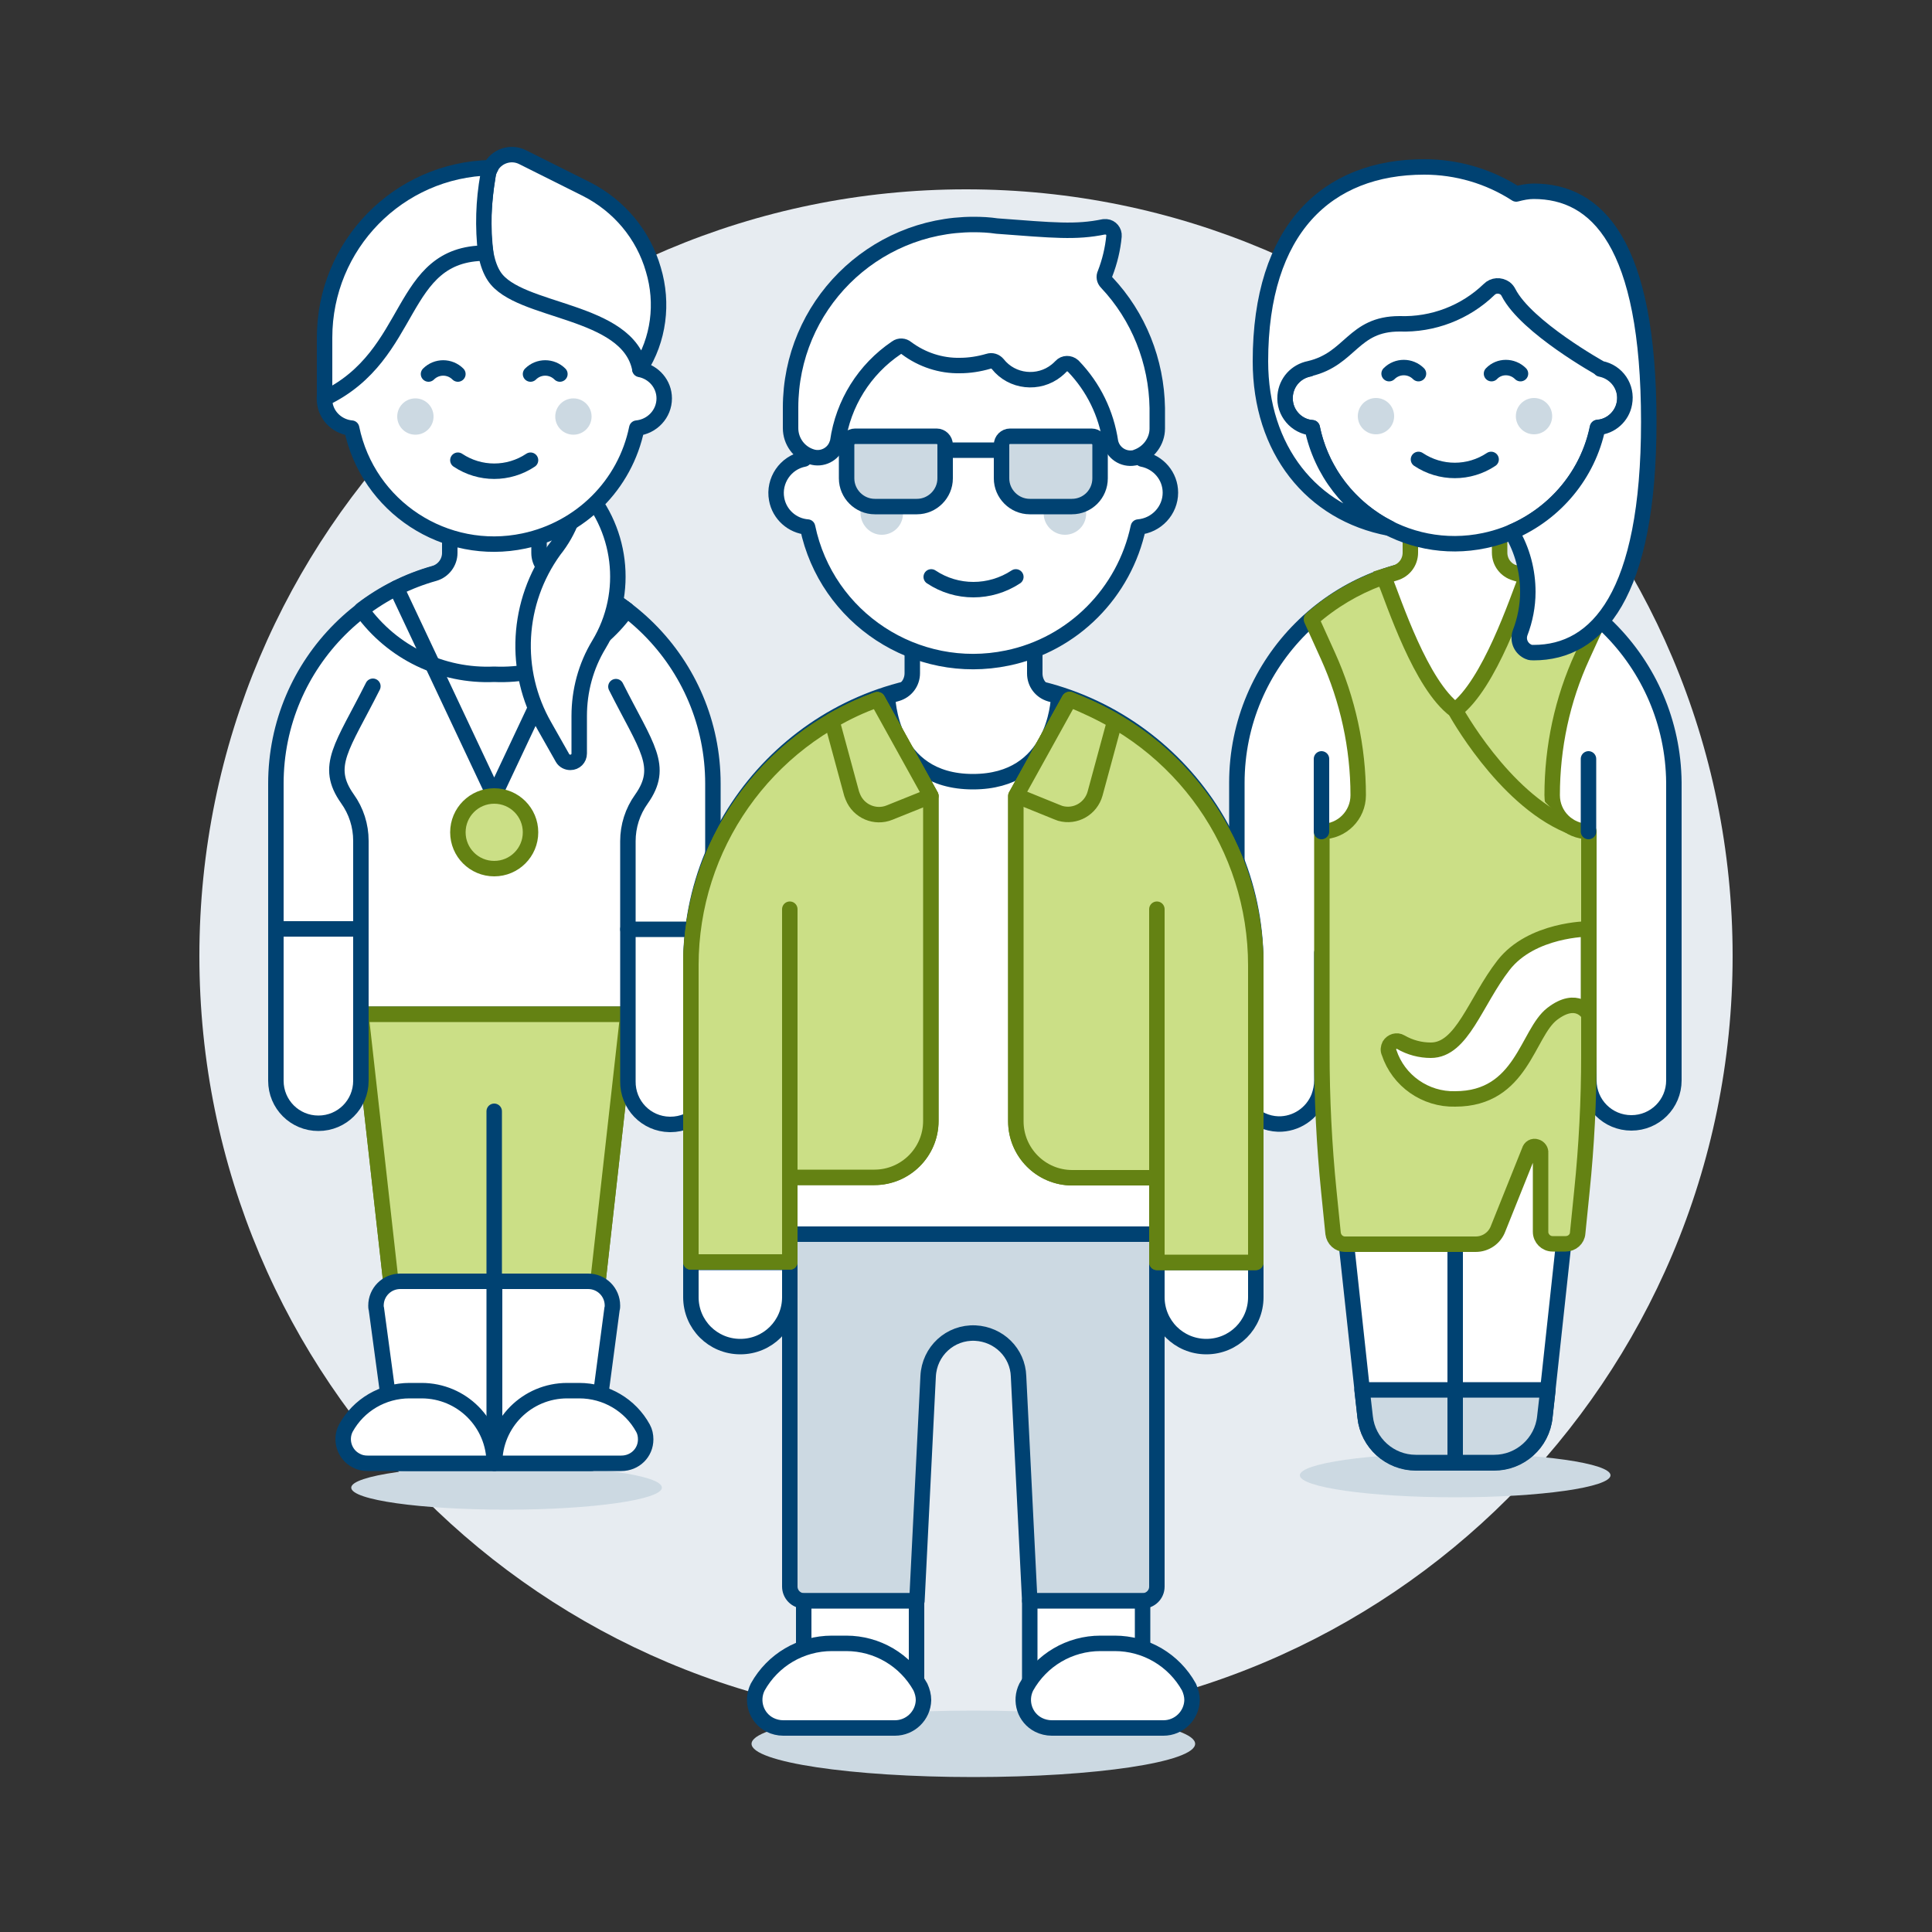 <?xml version="1.0" encoding="UTF-8"?>
<svg xmlns="http://www.w3.org/2000/svg" width="500" height="500" viewBox="0 0 500 500" fill="none">
  <rect x="0" y="0" width="500" height="500" fill="#333333" stroke="none"/>
  <g clip-path="url(#clip0_20_6395)">
    <path d="M250 445.8C359.6 445.8 448.4 357 448.4 247.4C448.4 137.8 359.6 49 250 49C140.4 49 51.6 137.8 51.6 247.4C51.6 357 140.4 445.8 250 445.8Z" fill="#E7ECF1"></path>
    <path d="M376.6 387.5C398.8 387.5 416.8 384.9 416.8 381.8C416.8 378.7 398.8 376.1 376.6 376.1C354.4 376.1 336.4 378.7 336.4 381.8C336.4 384.9 354.4 387.5 376.6 387.5Z" fill="#CCD9E2"></path>
    <path d="M411.1 262.4L403.7 331.5L399.9 366.8C399.2 373.5 393.5 378.6 386.8 378.6H366.5C359.8 378.6 354.1 373.5 353.4 366.8L349.6 331.5L342.1 262.4H411.1Z" fill="white"></path>
    <path d="M342 262.4L353.3 366.8C354 373.5 359.7 378.6 366.4 378.6H386.7C393.4 378.6 399.1 373.5 399.8 366.8L411.1 262.4V243.6H342V262.4Z" stroke="#004272" stroke-width="4" stroke-linecap="round" stroke-linejoin="round"></path>
    <path d="M400.6 359.7L399.8 366.7C399.1 373.4 393.4 378.5 386.7 378.5H366.4C359.7 378.5 354 373.4 353.3 366.7L352.5 359.7H400.6Z" fill="#CCD9E2" stroke="#004272" stroke-width="4" stroke-linecap="round" stroke-linejoin="round"></path>
    <path d="M376.6 271.8V378.6" stroke="#004272" stroke-width="4" stroke-linecap="round" stroke-linejoin="round"></path>
    <path d="M376.599 146.1C345.399 146.1 320.099 171.4 320.099 202.6V279.6C319.999 285.7 324.799 290.7 330.799 290.9C335.399 291 339.599 288.2 341.299 283.9C341.799 282.5 342.099 281.1 342.099 279.6V246.6H411.199V279.6C411.199 285.7 416.099 290.6 422.199 290.6C428.299 290.6 433.199 285.7 433.199 279.6V202.5C432.899 171.4 407.699 146.2 376.599 146.1Z" fill="white"></path>
    <path d="M376.599 146.1C345.399 146.1 320.099 171.4 320.099 202.6V279.6C319.999 285.7 324.799 290.7 330.799 290.9C335.399 291 339.599 288.2 341.299 283.9C341.799 282.5 342.099 281.1 342.099 279.6V246.6H411.199V279.6C411.199 285.7 416.099 290.6 422.199 290.6C428.299 290.6 433.199 285.7 433.199 279.6V202.5C432.899 171.4 407.699 146.2 376.599 146.1Z" stroke="#004272" stroke-width="4" stroke-linecap="round" stroke-linejoin="round"></path>
    <path d="M401.7 205.8C401.7 193.4 404.3 181.1 409.5 169.8L413.8 160.4C413.7 160.3 413.7 160.2 413.7 160.1C392.4 141.5 360.6 141.5 339.4 160.2V160.3L343.7 169.8C348.8 181.1 351.5 193.4 351.5 205.8C351.5 211 347.3 215.2 342.1 215.2V272.4C342.1 284.4 342.7 296.4 343.9 308.3L345 319.2C345.2 320.8 346.5 322 348.1 322H381.9C384.5 322 386.8 320.4 387.7 318L395.8 297.8C396 297 396.8 296.5 397.6 296.8C398.3 297 398.8 297.7 398.7 298.4V318.8C398.7 320.5 400.1 321.9 401.8 321.9H405.2C406.8 321.9 408.2 320.7 408.3 319.1L409.4 308.2C410.6 296.5 411.2 284.8 411.2 273.1V215.2C405.9 215.2 401.7 211 401.7 205.8Z" fill="#CBDF86" stroke="#648213" stroke-miterlimit="10"></path>
    <path d="M401.7 205.8C401.7 193.4 404.3 181.1 409.5 169.8L413.8 160.4C413.7 160.3 413.7 160.2 413.7 160.1C392.4 141.5 360.6 141.5 339.4 160.2V160.3L343.7 169.8C348.8 181.1 351.5 193.4 351.5 205.8C351.5 211 347.3 215.2 342.1 215.2V272.4C342.1 284.4 342.7 296.4 343.9 308.3L345 319.2C345.2 320.8 346.5 322 348.1 322H381.9C384.5 322 386.8 320.4 387.7 318L395.8 297.8C396 297 396.8 296.5 397.6 296.8C398.3 297 398.8 297.7 398.7 298.4V318.8C398.7 320.5 400.1 321.9 401.8 321.9H405.2C406.8 321.9 408.2 320.7 408.3 319.1L409.4 308.2C410.6 296.5 411.2 284.8 411.2 273.1V215.2C405.9 215.2 401.7 211 401.7 205.8Z" stroke="#648213" stroke-width="4" stroke-linecap="round" stroke-linejoin="round"></path>
    <path d="M342 215.2V196.4" stroke="#004272" stroke-width="4" stroke-linecap="round" stroke-linejoin="round"></path>
    <path d="M411.1 215.2V196.4" stroke="#004272" stroke-width="4" stroke-linecap="round" stroke-linejoin="round"></path>
    <path d="M392.1 148.3C389.7 147.6 388.1 145.5 388.1 143V125.4H365V143C365 145.5 363.4 147.6 361 148.3C360 148.6 359.1 148.9 358.1 149.2C360.9 156.2 367.7 177.2 376.6 183.8C385.5 177.1 392.6 155.5 395.1 149.2C394 148.9 393.1 148.6 392.1 148.3Z" fill="white" stroke="#648213" stroke-width="4" stroke-miterlimit="10"></path>
    <path d="M376.6 183.8C376.6 183.8 388.9 206.4 405.8 213.6L376.6 183.8Z" fill="#CBDF86"></path>
    <path d="M376.6 183.8C376.6 183.8 388.9 206.4 405.8 213.6" stroke="#648213" stroke-width="4" stroke-linecap="round" stroke-linejoin="round"></path>
    <path d="M411.1 240.4C411.1 240.4 396.4 240.4 389.1 249.8C381.8 259.2 378.399 271.8 370.299 271.8C367.599 271.8 364.899 271.1 362.499 269.7C361.499 269.1 360.2 269.5 359.6 270.5C359.3 271.1 359.199 271.8 359.499 272.4C361.899 279.7 368.9 284.6 376.6 284.4C393.9 284.4 395.2 267.4 401.7 262.4C408.2 257.4 411.1 262.4 411.1 262.4V240.4Z" fill="white" stroke="#648213" stroke-width="4" stroke-linecap="round" stroke-linejoin="round"></path>
    <path d="M184.5 202.8V262.5H71.4V202.8C71.4 171.6 96.7 146.3 128 146.3C159.2 146.3 184.5 171.6 184.5 202.8Z" fill="white"></path>
    <path d="M184.5 202.8V262.5H71.4V202.8C71.4 171.6 96.7 146.3 128 146.3C159.2 146.3 184.5 171.6 184.5 202.8Z" stroke="#004272" stroke-width="4" stroke-linecap="round" stroke-linejoin="round"></path>
    <path d="M131.1 390.7C153.3 390.7 171.3 388.1 171.3 385C171.3 381.8 153.3 379.3 131.1 379.3C108.9 379.3 90.9 381.9 90.9 385C90.9 388.2 108.9 390.7 131.1 390.7Z" fill="#CCD9E2"></path>
    <path d="M153 347.3L162.5 262.5H93.4L102.9 347.3H153Z" fill="#CBDF86" stroke="#648213" stroke-width="4" stroke-linecap="round" stroke-linejoin="round"></path>
    <path d="M153 347.3L162.5 262.5H93.4L102.9 347.3H153Z" fill="#CBDF86" stroke="#648213" stroke-width="4" stroke-linecap="round" stroke-linejoin="round"></path>
    <path d="M127.9 287.6V347.3" stroke="#004272" stroke-width="4" stroke-linecap="round" stroke-linejoin="round"></path>
    <path d="M102.801 378.7H127.901V331.6H103.601C100.101 331.6 97.301 334.4 97.301 337.9C97.301 338.2 97.301 338.5 97.401 338.7L102.801 378.7Z" fill="white" stroke="#004272" stroke-width="4" stroke-linecap="round" stroke-linejoin="round"></path>
    <path d="M153.1 378.7H128V331.6H152.2C155.7 331.6 158.5 334.4 158.5 337.9C158.5 338.2 158.5 338.5 158.4 338.7L153.1 378.7Z" fill="white" stroke="#004272" stroke-width="4" stroke-linecap="round" stroke-linejoin="round"></path>
    <path d="M127.9 378.7C127.9 368.3 119.5 359.9 109.1 359.9H106C99.1 359.9 92.8 363.6 89.5 369.6C87.9 372.7 89.2 376.5 92.2 378C93.1 378.5 94.1 378.7 95.1 378.7H127.9Z" fill="white" stroke="#004272" stroke-width="4" stroke-linecap="round" stroke-linejoin="round"></path>
    <path d="M160.8 378.7C164.3 378.7 167.1 376 167.1 372.5C167.1 371.5 166.9 370.5 166.4 369.6C163.1 363.6 156.8 359.9 149.9 359.9H146.8C136.4 359.9 128 368.3 128 378.7H160.8Z" fill="white" stroke="#004272" stroke-width="4" stroke-linecap="round" stroke-linejoin="round"></path>
    <path d="M93.4 268.7V240.4H71.4V279.7C71.4 285.8 76.3 290.7 82.4 290.7C88.5 290.7 93.4 285.8 93.4 279.7V268.7Z" fill="white"></path>
    <path d="M93.4 268.7V240.4H71.4V279.7C71.4 285.8 76.3 290.7 82.4 290.7C88.5 290.7 93.4 285.8 93.4 279.7V268.7Z" stroke="#004272" stroke-width="4" stroke-linecap="round" stroke-linejoin="round"></path>
    <path d="M162.5 240.5V279.8C162.4 285.9 167.2 290.9 173.3 291C173.4 291 173.4 291 173.5 291C179.6 291 184.5 286.1 184.5 280C184.5 279.9 184.5 279.8 184.5 279.8V240.5H162.5Z" fill="white"></path>
    <path d="M162.5 240.5V279.8C162.4 285.9 167.2 290.9 173.3 291C173.4 291 173.4 291 173.5 291C179.6 291 184.5 286.1 184.5 280C184.5 279.9 184.5 279.8 184.5 279.8V240.5H162.5Z" stroke="#004272" stroke-width="4" stroke-linecap="round" stroke-linejoin="round"></path>
    <path d="M96.501 177.6C88.601 193.3 83.901 198.2 89.901 206.7C92.201 209.9 93.401 213.7 93.401 217.6V240.4" stroke="#004272" stroke-width="4" stroke-linecap="round" stroke-linejoin="round"></path>
    <path d="M162.5 240.5V217.7C162.5 213.8 163.7 210 166 206.8C172 198.3 167.3 193.4 159.4 177.7" stroke="#004272" stroke-width="4" stroke-linecap="round" stroke-linejoin="round"></path>
    <path d="M143.5 148.4C141.1 147.7 139.5 145.6 139.5 143.1V125.3H116.4V143.1C116.4 145.5 114.8 147.7 112.4 148.4C105.6 150.3 99.2 153.5 93.6 157.8V157.9C101.5 168.9 114.4 175.1 127.9 174.5C141.4 175.1 154.3 168.9 162.2 157.9V157.8C156.6 153.6 150.3 150.4 143.5 148.4Z" fill="white" stroke="#004272" stroke-width="4" stroke-linecap="round" stroke-linejoin="round"></path>
    <path d="M153.2 152.2L127.9 205.9L102.6 152.2" stroke="#004272" stroke-width="4" stroke-linecap="round" stroke-linejoin="round"></path>
    <path d="M127.9 224.8C133.1 224.8 137.3 220.6 137.3 215.4C137.3 210.2 133.1 206 127.9 206C122.7 206 118.5 210.2 118.5 215.4C118.5 220.6 122.7 224.8 127.9 224.8Z" fill="#CBDF86" stroke="#648213" stroke-width="4" stroke-linecap="round" stroke-linejoin="round"></path>
    <path d="M149.9 125.1C161 136.2 163.1 153.4 155 166.8C151.6 172.4 149.9 178.8 149.9 185.3V195C149.9 196.3 148.9 197.3 147.6 197.3C146.8 197.3 146 196.9 145.6 196.2L140.9 187.9C132.7 173.6 133.7 155.8 143.4 142.4C147.4 137.4 149.6 131.4 149.9 125.1Z" fill="white" stroke="#004272" stroke-width="4" stroke-linecap="round" stroke-linejoin="round"></path>
    <path d="M171.899 103.1C171.899 99.4 169.199 96.3 165.599 95.6V90.6C165.599 69.8 148.699 52.9 127.899 52.9C107.099 52.9 90.199 69.8 90.199 90.6V95.6C85.999 96.4 83.299 100.4 84.099 104.6C84.699 108 87.599 110.5 90.999 110.8C95.199 131.2 115.199 144.3 135.599 140C150.299 136.9 161.799 125.5 164.799 110.8C168.799 110.4 171.899 107.1 171.899 103.1Z" fill="white" stroke="#004272" stroke-width="4" stroke-linecap="round" stroke-linejoin="round"></path>
    <path d="M107.501 112.5C110.101 112.5 112.201 110.4 112.201 107.8C112.201 105.2 110.101 103.1 107.501 103.1C104.901 103.1 102.801 105.2 102.801 107.8C102.801 110.4 104.901 112.5 107.501 112.5Z" fill="#CCD9E2"></path>
    <path d="M148.399 112.5C150.999 112.5 153.099 110.4 153.099 107.8C153.099 105.2 150.999 103.1 148.399 103.1C145.799 103.1 143.699 105.2 143.699 107.8C143.699 110.4 145.799 112.5 148.399 112.5Z" fill="#CCD9E2"></path>
    <path d="M118.5 119.1C124.2 122.9 131.6 122.9 137.3 119.1" stroke="#004272" stroke-width="4" stroke-linecap="round" stroke-linejoin="round"></path>
    <path d="M165.599 95.5C170.499 87.9 171.699 78.5 169.099 69.8C166.499 60.7 160.199 53.2 151.699 48.9L135.299 40.7C132.199 39.1 128.399 40.4 126.899 43.5C126.599 44.1 126.399 44.7 126.299 45.3C124.999 53.5 123.999 65.6 127.899 71.5C134.199 81.1 162.499 79.8 165.599 95.5Z" fill="white"></path>
    <path d="M165.599 95.5C170.499 87.9 171.699 78.5 169.099 69.8C166.499 60.7 160.199 53.2 151.699 48.9L135.299 40.7C132.199 39.1 128.399 40.4 126.899 43.5C126.599 44.1 126.399 44.7 126.299 45.3C124.999 53.5 123.999 65.6 127.899 71.5C134.199 81.1 162.499 79.8 165.599 95.5Z" stroke="#004272" stroke-width="4" stroke-linecap="round" stroke-linejoin="round"></path>
    <path d="M126.3 45.4C126.4 44.7 126.6 44 127 43.4C103.1 43.9 84 63.4 84 87.4V103.1C107.6 91.8 102.8 65.5 125.7 65.5C124.9 58.8 125.1 52 126.3 45.4Z" fill="white"></path>
    <path d="M126.3 45.4C126.4 44.7 126.6 44 127 43.4C103.1 43.9 84 63.4 84 87.4V103.1C107.6 91.8 102.8 65.5 125.7 65.5C124.9 58.8 125.1 52 126.3 45.4Z" stroke="#004272" stroke-width="4" stroke-linecap="round" stroke-linejoin="round"></path>
    <path d="M144.901 96.8C142.801 94.7 139.401 94.7 137.301 96.8" stroke="#004272" stroke-width="4" stroke-linecap="round" stroke-linejoin="round"></path>
    <path d="M118.5 96.8C116.4 94.7 113 94.7 110.9 96.8" stroke="#004272" stroke-width="4" stroke-linecap="round" stroke-linejoin="round"></path>
    <path d="M204.4 308.3V410.6C204.4 412.6 206 414.3 208.1 414.3H237.3L240.2 356.2C240.5 349.7 245.9 344.7 252.4 345C258.5 345.3 263.4 350.1 263.6 356.2L266.5 414.3H295.7C297.7 414.3 299.4 412.7 299.4 410.6V308.3H204.4Z" fill="#CCD9E2"></path>
    <path d="M204.4 308.3V410.6C204.4 412.6 206 414.3 208.1 414.3H237.3L240.2 356.2C240.5 349.7 245.9 344.7 252.4 345C258.5 345.3 263.4 350.1 263.6 356.2L266.5 414.3H295.7C297.7 414.3 299.4 412.7 299.4 410.6V308.3H204.4Z" stroke="#004272" stroke-width="4" stroke-linecap="round" stroke-linejoin="round"></path>
    <path d="M191.601 348.5C184.501 348.5 178.801 342.8 178.801 335.7V253.5H204.401V335.7C204.401 342.8 198.701 348.5 191.601 348.5Z" fill="white" stroke="#004272" stroke-width="4" stroke-linecap="round" stroke-linejoin="round"></path>
    <path d="M312.2 348.5C305.1 348.5 299.4 342.8 299.4 335.7V253.5H325V335.7C325 342.8 319.3 348.5 312.2 348.5Z" fill="white" stroke="#004272" stroke-width="4" stroke-linecap="round" stroke-linejoin="round"></path>
    <path d="M231.8 447.2H213.5C210.5 447.2 208 444.8 208 441.7V414.3H237.2V441.7C237.3 444.8 234.9 447.2 231.8 447.2Z" fill="white" stroke="#004272" stroke-width="4" stroke-linecap="round" stroke-linejoin="round"></path>
    <path d="M290.3 447.2H272C269 447.2 266.5 444.8 266.5 441.7V414.3H295.7V441.7C295.8 444.8 293.3 447.2 290.3 447.2Z" fill="white" stroke="#004272" stroke-width="4" stroke-linecap="round" stroke-linejoin="round"></path>
    <path d="M251.9 459.9C283.6 459.9 309.3 456 309.3 451.3C309.3 446.6 283.6 442.7 251.9 442.7C220.2 442.7 194.5 446.6 194.5 451.3C194.5 456 220.2 459.9 251.9 459.9Z" fill="#CCD9E2"></path>
    <path d="M325.001 249.9V326.7H299.401V319.4H204.401V326.7H178.801V249.9C178.501 209.5 210.901 176.5 251.301 176.2C291.701 175.9 324.701 208.3 325.001 248.7C325.001 249.1 325.001 249.5 325.001 249.9Z" fill="white" stroke="#004272" stroke-width="4" stroke-linecap="round" stroke-linejoin="round"></path>
    <path d="M204.4 235.2V319.3" stroke="#004272" stroke-width="4" stroke-linecap="round" stroke-linejoin="round"></path>
    <path d="M299.4 235.2V319.3" stroke="#004272" stroke-width="4" stroke-linecap="round" stroke-linejoin="round"></path>
    <path d="M271.799 179.6C269.399 178.9 267.799 176.8 267.799 174.3V151H236.099V174.2C236.099 176.7 234.499 178.8 232.099 179.5C231.299 179.7 230.499 180 229.699 180.2C229.699 180.2 229.899 202.3 251.799 202.3C272.899 202.3 273.899 181.9 273.999 180.2C273.299 180 272.599 179.8 271.799 179.6Z" fill="white" stroke="#004272" stroke-width="4" stroke-linecap="round" stroke-linejoin="round"></path>
    <path d="M301.1 447.2C305.1 447.2 308.4 444 308.5 440C308.5 438.8 308.2 437.7 307.7 436.6C303.8 429.6 296.5 425.3 288.5 425.3H284.8C276.8 425.3 269.5 429.6 265.6 436.6C263.8 440.2 265.2 444.6 268.8 446.4C269.8 446.9 271 447.2 272.2 447.2H301.1Z" fill="white" stroke="#004272" stroke-width="4" stroke-linecap="round" stroke-linejoin="round"></path>
    <path d="M231.6 447.2C235.6 447.2 238.9 444 239 440C239 438.8 238.7 437.7 238.2 436.6C234.3 429.6 227 425.3 219 425.3H215.3C207.3 425.3 200 429.6 196.1 436.6C194.3 440.2 195.7 444.6 199.3 446.4C200.3 446.9 201.5 447.2 202.7 447.2H231.6Z" fill="white" stroke="#004272" stroke-width="4" stroke-linecap="round" stroke-linejoin="round"></path>
    <path d="M325 249.9V326.7H299.4V304.8H277.5C269.4 304.8 262.9 298.2 262.9 290.2V206L276.7 181.1H276.8C305.8 191.7 325 219.1 325 249.9Z" fill="#CBDF86" stroke="#648213" stroke-width="4" stroke-linecap="round" stroke-linejoin="round"></path>
    <path d="M325 249.9V326.7H299.4V304.8H277.5C269.4 304.8 262.9 298.2 262.9 290.2V206L276.7 181.1H276.8C305.8 191.7 325 219.1 325 249.9Z" fill="#CBDF86" stroke="#648213" stroke-width="4" stroke-linecap="round" stroke-linejoin="round"></path>
    <path d="M288.5 186.6L283.4 205.4C282.3 209.3 278.3 211.6 274.4 210.5C274.1 210.4 273.9 210.3 273.6 210.2L263 205.9L276.8 181H276.9C280.8 182.6 284.7 184.4 288.5 186.6Z" fill="#CBDF86" stroke="#648213" stroke-width="4" stroke-linecap="round" stroke-linejoin="round"></path>
    <path d="M240.901 206V290.1C240.901 298.2 234.301 304.7 226.301 304.7H204.401V326.6H178.801V249.8C178.801 219 198.101 191.6 227.001 181.1H227.101L240.901 206Z" fill="#CBDF86" stroke="#648213" stroke-width="4" stroke-linecap="round" stroke-linejoin="round"></path>
    <path d="M240.901 206V290.1C240.901 298.2 234.301 304.7 226.301 304.7H204.401V326.6H178.801V249.8C178.801 219 198.101 191.6 227.001 181.1H227.101L240.901 206Z" fill="#CBDF86" stroke="#648213" stroke-width="4" stroke-linecap="round" stroke-linejoin="round"></path>
    <path d="M240.901 206L230.201 210.3C226.501 211.8 222.201 210 220.701 206.2C220.601 205.9 220.501 205.7 220.401 205.4L215.301 186.6V186.5C219.001 184.4 222.901 182.5 227.001 181.1H227.101L240.901 206Z" fill="#CBDF86" stroke="#648213" stroke-width="4" stroke-linecap="round" stroke-linejoin="round"></path>
    <path d="M299.4 304.7V235.3V304.7Z" fill="#CBDF86"></path>
    <path d="M299.4 304.7V235.3" stroke="#648213" stroke-width="4" stroke-linecap="round" stroke-linejoin="round"></path>
    <path d="M204.4 304.7V235.3V304.7Z" fill="#CBDF86"></path>
    <path d="M204.4 304.7V235.3" stroke="#648213" stroke-width="4" stroke-linecap="round" stroke-linejoin="round"></path>
    <path d="M420.501 103C420.501 99.3 417.801 96.2 414.201 95.5V90.5C414.201 69.7 397.301 52.8 376.501 52.8C355.701 52.8 338.801 69.7 338.801 90.5V95.5C334.601 96.3 331.901 100.3 332.701 104.5C333.301 107.9 336.201 110.5 339.601 110.7C343.801 131.1 363.801 144.2 384.201 139.9C398.901 136.8 410.401 125.4 413.401 110.7C417.401 110.3 420.501 107 420.501 103Z" fill="white" stroke="#004272" stroke-width="4" stroke-linecap="round" stroke-linejoin="round"></path>
    <path d="M356.1 112.4C358.7 112.4 360.8 110.3 360.8 107.7C360.8 105.1 358.7 103 356.1 103C353.5 103 351.4 105.1 351.4 107.7C351.4 110.3 353.5 112.4 356.1 112.4Z" fill="#CCD9E2"></path>
    <path d="M397.001 112.4C399.601 112.4 401.701 110.3 401.701 107.7C401.701 105.1 399.601 103 397.001 103C394.401 103 392.301 105.1 392.301 107.7C392.301 110.3 394.401 112.4 397.001 112.4Z" fill="#CCD9E2"></path>
    <path d="M367.1 118.9C372.8 122.7 380.2 122.7 385.9 118.9" stroke="#004272" stroke-width="4" stroke-linecap="round" stroke-linejoin="round"></path>
    <path d="M338.899 95.4C349.599 92.9 350.099 83.8 362.199 83.8C370.799 84.1 379.199 80.9 385.399 74.9C386.499 73.8 388.199 73.7 389.499 74.6C389.899 74.9 390.199 75.3 390.399 75.7C394.999 84.7 414.299 95.4 414.299 95.4C418.499 96.2 421.199 100.2 420.399 104.4C419.799 107.8 416.899 110.4 413.499 110.6C410.999 122.7 402.599 132.8 391.199 137.7C393.999 142.4 395.399 147.8 395.399 153.2C395.399 156.8 394.699 160.4 393.399 163.8C392.699 165.8 393.699 167.9 395.599 168.7C395.999 168.9 396.499 168.9 396.899 168.9C413.399 168.9 426.699 154 426.699 109.2C426.699 62.9 413.299 49.5 396.899 49.5C395.399 49.5 393.899 49.8 392.399 50.2C385.299 45.6 376.999 43.2 368.599 43.2C343.399 43.2 326.199 59.3 326.199 93.5C326.199 116.3 339.399 132.9 359.599 136.7C349.299 131.5 341.899 122 339.599 110.7C335.399 110.4 332.199 106.6 332.599 102.4C332.899 98.9 335.399 96.1 338.899 95.4Z" fill="white"></path>
    <path d="M338.899 95.4C349.599 92.9 350.099 83.8 362.199 83.8C370.799 84.1 379.199 80.9 385.399 74.9C386.499 73.8 388.199 73.7 389.499 74.6C389.899 74.9 390.199 75.3 390.399 75.7C394.999 84.7 414.299 95.4 414.299 95.4C418.499 96.2 421.199 100.2 420.399 104.4C419.799 107.8 416.899 110.4 413.499 110.6C410.999 122.7 402.599 132.8 391.199 137.7C393.999 142.4 395.399 147.8 395.399 153.2C395.399 156.8 394.699 160.4 393.399 163.8C392.699 165.8 393.699 167.9 395.599 168.7C395.999 168.9 396.499 168.9 396.899 168.9C413.399 168.9 426.699 154 426.699 109.2C426.699 62.9 413.299 49.5 396.899 49.5C395.399 49.5 393.899 49.8 392.399 50.2C385.299 45.6 376.999 43.2 368.599 43.2C343.399 43.2 326.199 59.3 326.199 93.5C326.199 116.3 339.399 132.9 359.599 136.7C349.299 131.5 341.899 122 339.599 110.7C335.399 110.4 332.199 106.6 332.599 102.4C332.899 98.9 335.399 96.1 338.899 95.4Z" stroke="#004272" stroke-width="4" stroke-linecap="round" stroke-linejoin="round"></path>
    <path d="M393.5 96.7C391.4 94.6 388 94.6 386 96.7" stroke="#004272" stroke-width="4" stroke-linecap="round" stroke-linejoin="round"></path>
    <path d="M367.1 96.7C365 94.6 361.6 94.6 359.5 96.7" stroke="#004272" stroke-width="4" stroke-linecap="round" stroke-linejoin="round"></path>
    <path d="M302.899 127.5C302.899 123.2 299.799 119.6 295.599 118.8V113C295.899 88.9 276.499 69.1 252.299 68.8C228.099 68.5 208.399 87.9 208.099 112.1C208.099 112.4 208.099 112.7 208.099 113V118.8C203.299 119.7 200.099 124.4 200.999 129.2C201.699 133.1 204.999 136.1 208.999 136.4C213.899 160 237.099 175.2 260.699 170.3C277.699 166.8 290.999 153.4 294.599 136.4C299.299 136 302.899 132.1 302.899 127.5Z" fill="white" stroke="#004272" stroke-width="4" stroke-linecap="round" stroke-linejoin="round"></path>
    <path d="M228.199 138.4C231.199 138.4 233.699 136 233.699 132.9C233.699 129.9 231.299 127.4 228.199 127.4C225.199 127.4 222.699 129.8 222.699 132.9C222.799 135.9 225.199 138.4 228.199 138.4Z" fill="#CCD9E2"></path>
    <path d="M275.6 138.4C278.6 138.4 281.1 136 281.1 132.9C281.1 129.9 278.7 127.4 275.6 127.4C272.6 127.4 270.1 129.8 270.1 132.9C270.1 135.9 272.6 138.4 275.6 138.4Z" fill="#CCD9E2"></path>
    <path d="M241 149.3C247.6 153.7 256.2 153.7 262.9 149.3" stroke="#004272" stroke-width="4" stroke-linecap="round" stroke-linejoin="round"></path>
    <path d="M286.4 73.1C285.8 72.5 285.6 71.6 286 70.8C287.2 67.7 288 64.4 288.3 61.1C288.4 59.9 287.5 58.8 286.3 58.7C286.1 58.7 285.9 58.7 285.7 58.7C278.4 60.2 272.7 59.6 258 58.5C256 58.2 254 58.1 252 58.1C225.8 58.1 204.6 79.3 204.6 105.5V110.8C204.6 114.2 206.8 117.2 210 118.2C212.7 119.1 215.7 117.6 216.6 114.9C216.7 114.7 216.7 114.5 216.8 114.3C218.2 104.4 223.7 95.6 232 90C232.8 89.4 233.9 89.5 234.6 90.1C238.6 93.1 243.5 94.7 248.4 94.6C250.9 94.6 253.4 94.2 255.8 93.5C256.7 93.2 257.6 93.5 258.2 94.2C261.9 98.9 268.8 99.6 273.4 95.9C273.8 95.6 274.2 95.2 274.6 94.8C275.4 93.9 276.8 93.9 277.7 94.7L277.8 94.8C283 100.2 286.3 107 287.4 114.4C288 117.2 290.7 119 293.5 118.5C293.7 118.5 293.9 118.4 294.1 118.3C297.3 117.2 299.5 114.2 299.5 110.9V105.6C299.3 93.5 294.7 81.9 286.4 73.1Z" fill="white"></path>
    <path d="M286.4 73.1C285.8 72.5 285.6 71.6 286 70.8C287.2 67.7 288 64.4 288.3 61.1C288.4 59.9 287.5 58.8 286.3 58.7C286.1 58.7 285.9 58.7 285.7 58.7C278.4 60.2 272.7 59.6 258 58.5C256 58.2 254 58.1 252 58.1C225.8 58.1 204.6 79.3 204.6 105.5V110.8C204.6 114.2 206.8 117.2 210 118.2C212.7 119.1 215.7 117.6 216.6 114.9C216.7 114.7 216.7 114.5 216.8 114.3C218.2 104.4 223.7 95.6 232 90C232.8 89.4 233.9 89.5 234.6 90.1C238.6 93.1 243.5 94.7 248.4 94.6C250.9 94.6 253.4 94.2 255.8 93.5C256.7 93.2 257.6 93.5 258.2 94.2C261.9 98.9 268.8 99.6 273.4 95.9C273.8 95.6 274.2 95.2 274.6 94.8C275.4 93.9 276.8 93.9 277.7 94.7L277.8 94.8C283 100.2 286.3 107 287.4 114.4C288 117.2 290.7 119 293.5 118.5C293.7 118.5 293.9 118.4 294.1 118.3C297.3 117.2 299.5 114.2 299.5 110.9V105.6C299.3 93.5 294.7 81.9 286.4 73.1Z" stroke="#004272" stroke-width="4" stroke-linecap="round" stroke-linejoin="round"></path>
    <path d="M244.6 123.8C244.6 127.8 241.3 131.1 237.3 131.1H226.4C222.4 131.1 219.1 127.8 219.1 123.8V115.1C219.1 113.9 220.1 112.9 221.3 112.9H242.4C243.6 112.9 244.6 113.9 244.6 115.1V123.8Z" fill="#CCD9E2"></path>
    <path d="M277.399 131.1H266.499C262.499 131.1 259.199 127.8 259.199 123.8V115.1C259.199 113.9 260.199 112.9 261.399 112.9H282.499C283.699 112.9 284.699 113.9 284.699 115.1V123.8C284.699 127.8 281.499 131.1 277.399 131.1Z" fill="#CCD9E2"></path>
    <path d="M277.399 131.1H266.499C262.499 131.1 259.199 127.8 259.199 123.8V115.1C259.199 113.9 260.199 112.9 261.399 112.9H282.499C283.699 112.9 284.699 113.9 284.699 115.1V123.8C284.699 127.8 281.499 131.1 277.399 131.1Z" stroke="#004272" stroke-width="4" stroke-linecap="round" stroke-linejoin="round"></path>
    <path d="M244.6 116.5H259.2" stroke="#004272" stroke-width="4" stroke-linecap="round" stroke-linejoin="round"></path>
    <path d="M244.6 123.8C244.6 127.8 241.3 131.1 237.3 131.1H226.4C222.4 131.1 219.1 127.8 219.1 123.8V115.1C219.1 113.9 220.1 112.9 221.3 112.9H242.4C243.6 112.9 244.6 113.9 244.6 115.1V123.8Z" stroke="#004272" stroke-width="4" stroke-linecap="round" stroke-linejoin="round"></path>
  </g>
  <defs>
    <clipPath id="clip0_20_6395">
      <rect width="500" height="500" fill="white"></rect>
    </clipPath>
  </defs>
</svg>
